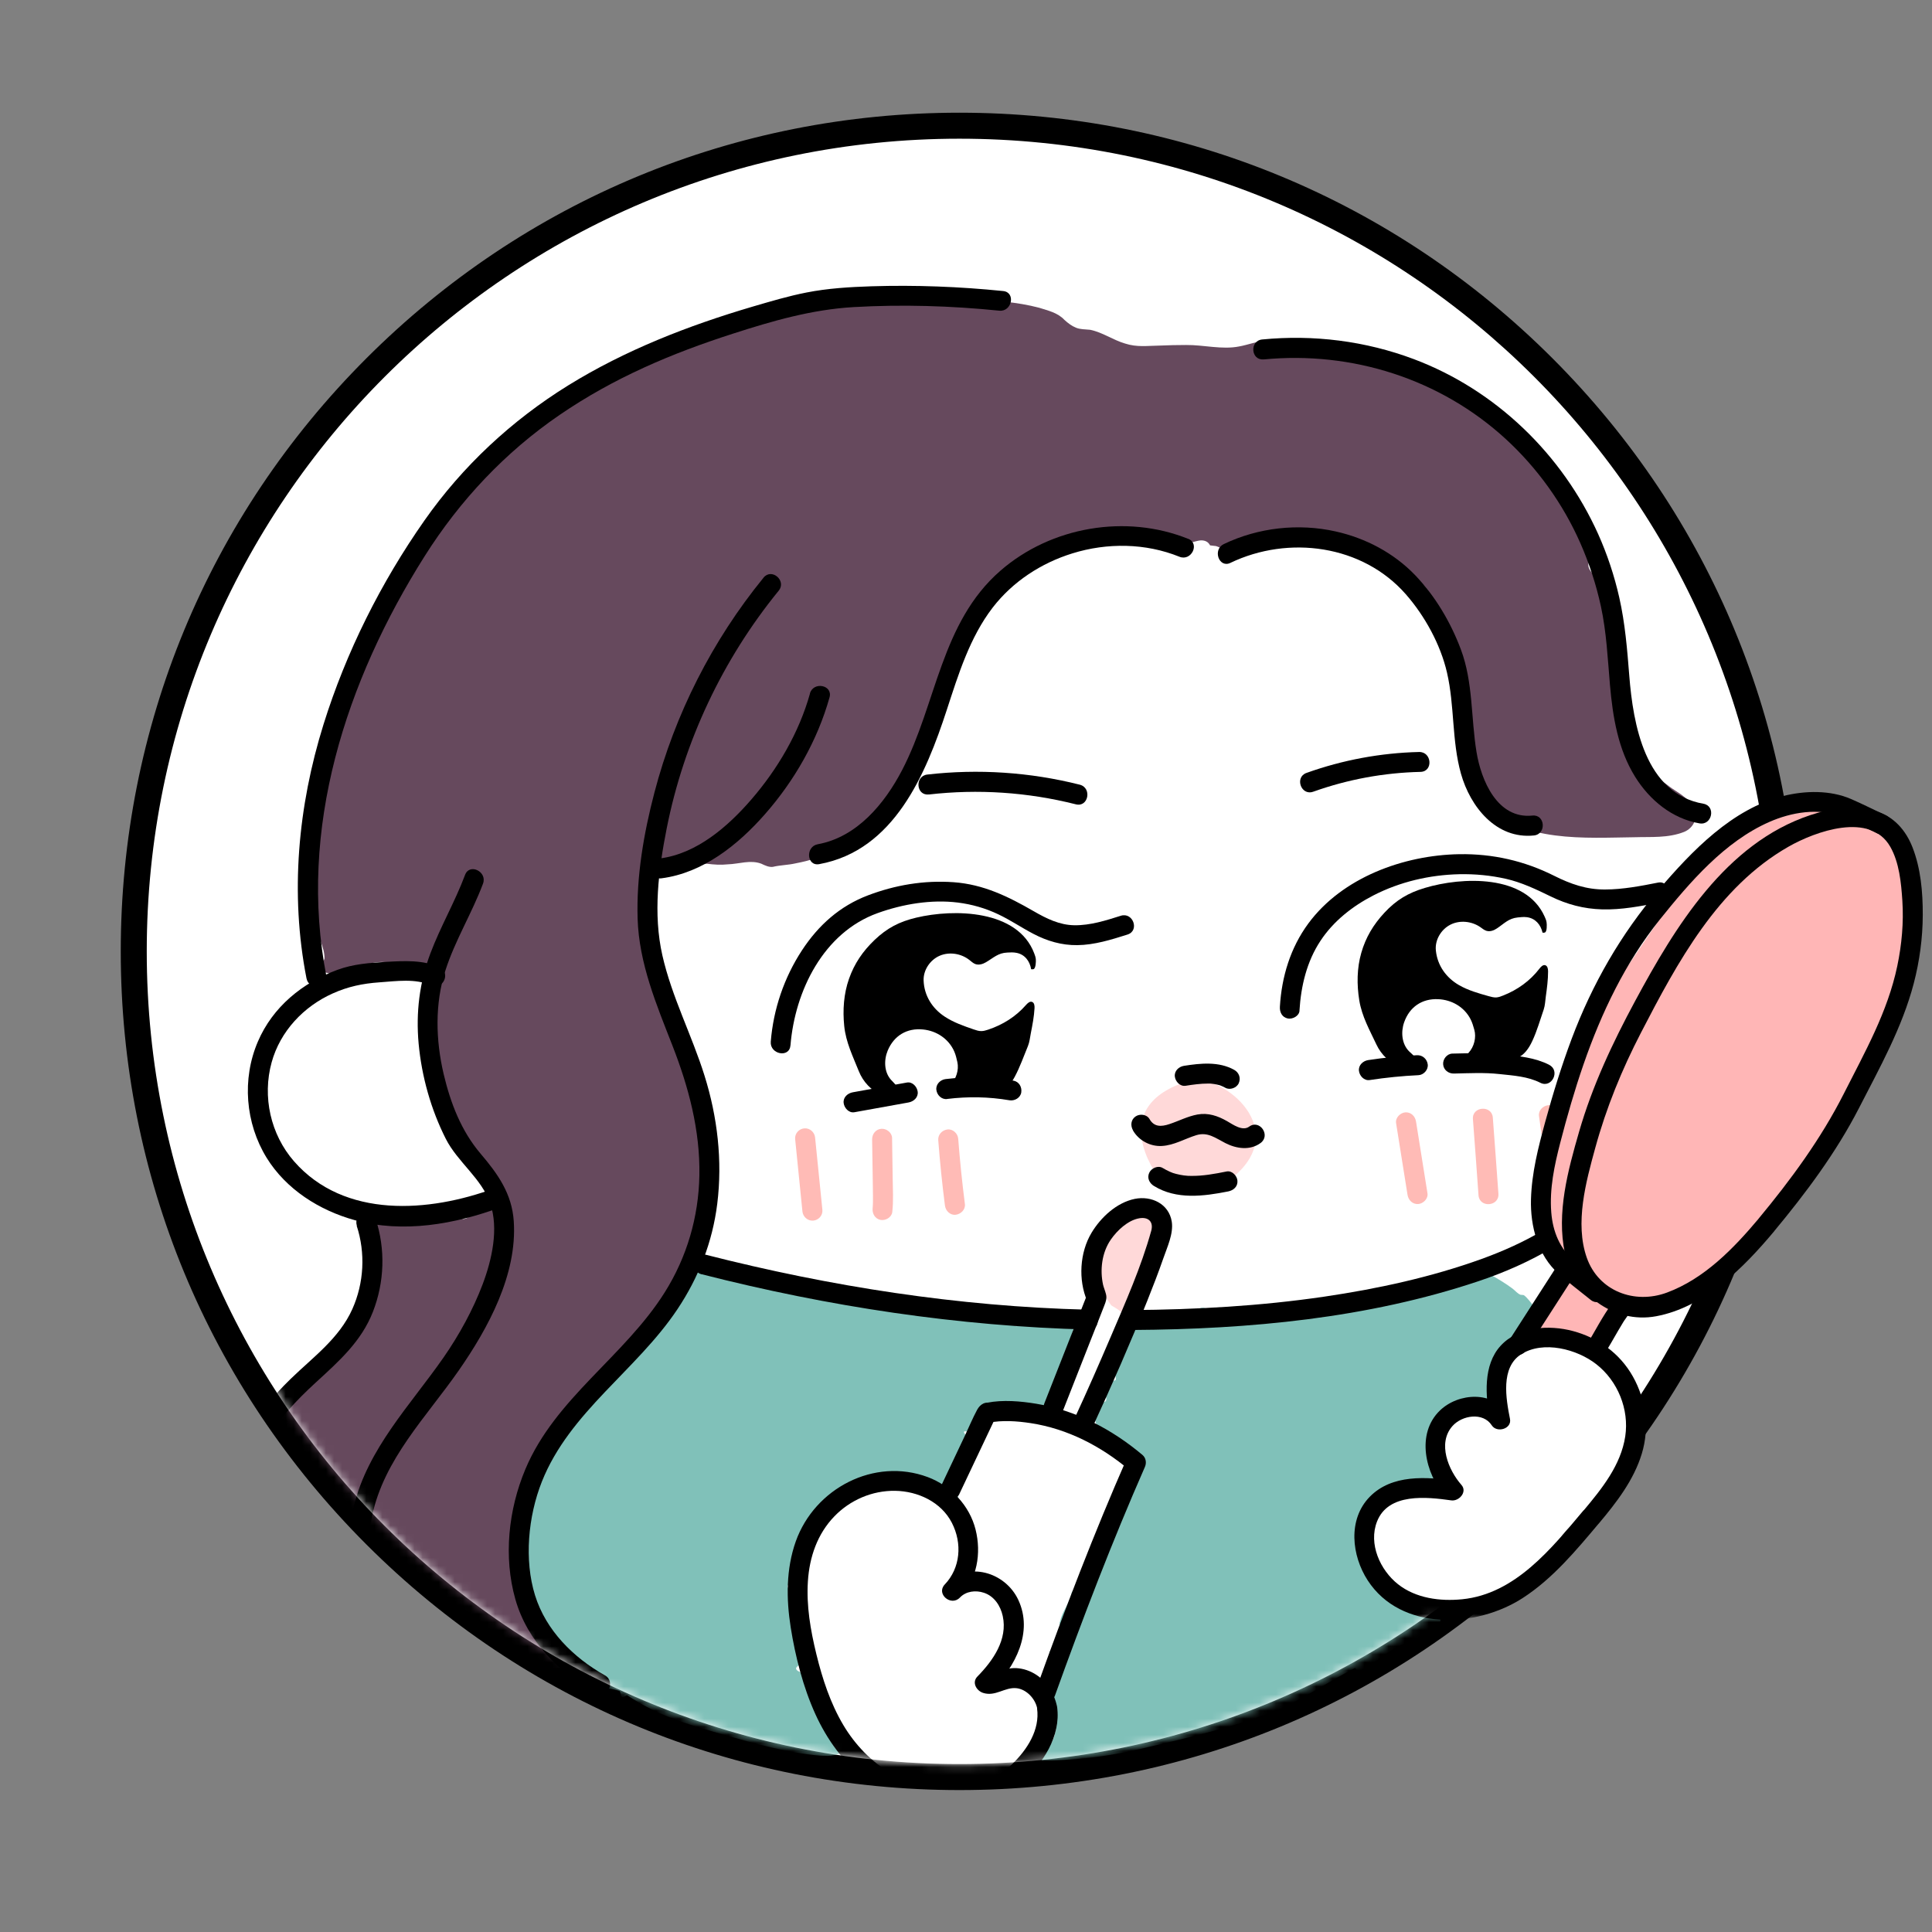 <svg width="240" height="240" viewBox="0 0 240 240" fill="none" xmlns="http://www.w3.org/2000/svg">
<rect x="0" y="0" width="240" height="240" fill="#808080" stroke="none"/>
<g clip-path="url(#clip0_192_419)">
<path d="M119.185 220.754C62.626 220.754 16.615 174.743 16.615 118.185C16.615 61.626 62.626 15.615 119.185 15.615C175.743 15.615 221.754 61.626 221.754 118.185C221.754 174.743 175.743 220.754 119.185 220.754Z" fill="white"/>
<path d="M119.185 17.23C174.944 17.23 220.139 62.426 220.139 118.185C220.139 173.944 174.944 219.139 119.185 219.139C63.426 219.139 18.23 173.944 18.23 118.185C18.23 62.426 63.426 17.23 119.185 17.23ZM119.185 14C91.354 14 65.194 24.838 45.512 44.512C25.83 64.194 15 90.362 15 118.185C15 146.008 25.838 172.175 45.512 191.857C65.186 211.531 91.354 222.369 119.185 222.369C147.016 222.369 173.175 211.531 192.857 191.857C212.531 172.183 223.369 146.016 223.369 118.185C223.369 90.354 212.531 64.194 192.857 44.512C173.183 24.838 147.016 14 119.185 14Z" fill="black"/>
<mask id="mask0_192_419" style="mask-type:luminance" maskUnits="userSpaceOnUse" x="18" y="15" width="237" height="205">
<path d="M254.641 110.278C254.746 111.126 254.802 111.99 254.819 112.862C254.859 116.521 254.003 120.131 253.098 123.677C252.032 127.884 250.894 132.068 249.69 136.235C248.939 138.836 248.148 141.453 246.872 143.843C244.974 147.397 242.058 150.337 240.192 153.914C238.238 157.662 237.043 161.401 234.515 164.817C231.987 168.234 229.459 172.038 227.367 175.93C223.353 183.401 223.167 191.582 220.357 199.562C219.404 202.267 203.671 197.389 201.959 199.691C197.889 201.678 192.857 201.032 188.423 201.04C185.516 201.04 181.55 200.967 178.643 200.919C176.712 200.886 177.455 200.612 175.84 201.759C171.915 204.529 166.665 207.517 162.248 209.52C155.431 212.613 146.741 216.134 136.961 217.524C134.061 218.275 131.404 218.493 128.594 218.719C125.177 218.937 125.799 219.147 119.185 219.147C63.426 219.147 18.23 173.952 18.23 118.193C18.23 83.787 36.281 51.127 65.364 32.761C75.556 26.324 86.903 21.745 98.711 19.314C104.914 18.038 111.238 17.343 117.569 17.247C120.856 17.198 123.958 16.964 127.148 17.562C131.315 18.345 135.127 19.072 139.408 18.515C143.737 17.949 147.896 16.447 152.233 15.906C161.327 14.759 170.631 17.99 177.98 23.465C185.33 28.941 190.894 36.517 195.28 44.569C198.688 50.82 198.599 54.293 204.56 57.943C211.005 61.893 216.933 65.188 222.182 70.825C224.847 73.684 226.794 78.724 229.855 80.985C232.568 82.988 236.09 83.044 238.69 84.991C241.565 87.147 244.15 90.394 246.411 93.164C250.457 98.115 253.849 103.89 254.641 110.286V110.278Z" fill="white"/>
</mask>
<g mask="url(#mask0_192_419)">
<path d="M190.49 196.073C189.86 196.557 189.134 196.905 188.463 197.333C187.639 197.866 186.888 198.536 185.96 198.859C184.562 199.352 183.028 198.972 181.542 199.029C178.101 199.166 174.887 201.193 171.406 201.121C169.686 201.08 167.974 200.935 166.221 200.983C162.425 201.072 158.629 201.169 154.833 201.266C152.128 201.331 149.414 201.403 146.709 201.476C146.063 201.492 144.253 201.201 143.68 201.557L129.926 210.085C129.926 210.085 134.053 219.575 119.265 223.734C112.045 222.369 106.383 222.935 99.987 204.916C83.6 183.546 61.447 158.994 61.447 158.994L45.464 151.855C44.599 149.335 31.54 150.797 31.912 134.806C33.365 129.443 33.083 125.453 42.354 121.108C51.626 116.763 129.433 52.96 129.433 52.96L180.872 60.73L202.839 101.717C202.839 101.717 201.103 116.19 201.111 119.752C201.119 123.313 206.377 138.739 201.603 144.691C198.963 148.027 195.393 150.676 191.936 153.107C189.271 154.98 184.821 156.547 185.855 160.569C186.234 162.063 187.171 163.339 188.084 164.575C192.388 163.832 197.008 165.173 200.247 168.096C202.67 170.285 202.831 172.547 202.968 175.607C202.993 176.116 203.017 176.625 203.025 177.134C203.057 179.444 202.88 180.97 201.733 182.965C200.206 185.622 198.268 187.69 195.667 189.24C193.067 190.791 192.8 194.288 190.482 196.081L190.49 196.073Z" fill="white"/>
<path d="M173.426 139.514C173.902 142.486 174.379 145.459 174.847 148.423C174.952 149.085 175.469 149.618 176.18 149.569C176.801 149.521 177.431 148.907 177.326 148.237C176.85 145.265 176.373 142.293 175.905 139.329C175.8 138.666 175.283 138.133 174.572 138.182C173.951 138.23 173.321 138.844 173.426 139.514Z" fill="#FFBBB6"/>
<path d="M182.972 139.022C183.206 142.171 183.448 145.329 183.666 148.479C183.779 150.07 186.251 149.892 186.138 148.293C185.919 145.143 185.677 141.986 185.443 138.836C185.33 137.245 182.85 137.422 182.972 139.022Z" fill="#FFBBB6"/>
<path d="M191.177 138.626C191.541 141.324 191.977 144.005 192.478 146.678C192.599 147.316 193.091 147.906 193.81 147.825C194.416 147.752 195.086 147.179 194.957 146.492C194.456 143.819 194.02 141.138 193.657 138.44C193.568 137.794 193.019 137.213 192.324 137.293C191.686 137.366 191.088 137.931 191.177 138.626Z" fill="#FFBBB6"/>
<path d="M98.776 141.501C99.075 144.498 99.382 147.486 99.68 150.482C99.745 151.152 100.327 151.677 101.013 151.629C101.7 151.58 102.224 150.967 102.16 150.296C101.861 147.3 101.554 144.312 101.255 141.315C101.191 140.645 100.609 140.12 99.923 140.169C99.236 140.217 98.711 140.831 98.776 141.501Z" fill="#FFBBB6"/>
<path d="M108.338 141.558L108.411 146.258C108.419 147.009 108.435 147.769 108.443 148.52C108.451 149.069 108.443 149.691 108.403 150.078C108.33 150.741 108.685 151.403 109.38 151.54C109.994 151.661 110.761 151.233 110.842 150.563C111.003 149.133 110.906 147.68 110.89 146.25C110.866 144.627 110.842 143.004 110.817 141.372C110.809 140.702 110.131 140.177 109.485 140.225C108.782 140.274 108.33 140.879 108.338 141.558Z" fill="#FFBBB6"/>
<path d="M116.552 141.638C116.762 144.352 117.037 147.058 117.384 149.755C117.465 150.401 118.022 150.983 118.716 150.902C119.354 150.829 119.952 150.264 119.863 149.569C119.516 146.872 119.241 144.166 119.031 141.453C118.983 140.807 118.369 140.225 117.699 140.306C117.028 140.387 116.503 140.944 116.552 141.638Z" fill="#FFBBB6"/>
<path d="M129.991 174.517C130.476 173.597 130.629 172.644 131.194 171.796C131.534 171.02 131.784 170.253 132.317 169.607L132.689 169.098C132.471 167.507 133.181 165.65 133.69 164.107C131.841 164.075 129.821 163.953 127.98 163.816C127.665 163.857 127.382 163.517 127.059 163.679C126.631 163.784 126.672 165.149 126.05 164.64C125.775 164.365 125.509 163.994 125.186 163.743C125.04 163.606 124.887 163.566 124.733 163.622C124.386 163.727 124.007 164.172 123.813 163.501C123.748 163.332 123.692 163.13 123.619 163.089C123.546 163.065 123.465 163.065 123.393 163.057C122.795 163.057 122.1 163.695 121.495 163.291C120.97 162.839 120.396 162.484 119.702 162.589C119.468 162.597 119.33 162.782 119.185 162.984C118.547 163.808 118.878 162.451 118.329 162.371C118.07 162.257 117.772 162.298 117.505 162.371C117.465 162.403 117.408 162.492 117.36 162.564C117.15 162.928 117.061 162.484 116.924 162.322C116.415 162.047 115.817 162.387 115.292 162.217C115.018 161.991 114.824 161.636 114.581 162.257C114.468 162.451 114.226 163.461 114.032 162.774L113.887 162.201C113.838 162.031 113.774 161.951 113.685 161.999C113.596 162.047 113.491 162.249 113.402 162.306C112.845 162.443 112.393 161.781 111.827 161.894C111.658 161.951 111.48 162.064 111.335 162.023C111.262 162.007 111.206 161.87 111.141 161.789C110.947 161.611 110.729 161.442 110.527 161.28C109.938 160.836 109.154 161.716 108.573 161.587C107.967 161.539 107.612 160.246 106.917 160.408C106.586 160.473 106.174 160.909 105.835 160.973C105.382 161.086 105.253 160.489 105.051 160.206C104.809 159.867 104.454 160.012 104.09 160.198C103.355 160.626 102.879 159.883 102.33 159.512C101.764 159.197 101.126 159.148 100.512 159.019C99.729 158.914 98.808 158.13 98.122 158.89C97.395 159.576 97.5 158.106 96.838 158.171C95.925 157.985 94.835 158.583 93.93 158.155C93.801 158.017 93.696 157.751 93.575 157.557C93.211 157.161 92.735 156.959 92.186 157.218C92 157.339 91.774 157.622 91.572 157.815C90.942 158.429 90.99 157.517 90.877 157.081C90.837 156.806 90.579 156.685 90.344 156.709C90.021 156.766 89.666 156.911 89.335 156.919C88.6 157 88.091 156.725 87.3 156.701C86.742 156.628 85.975 156.701 85.434 157.081C84.772 157.533 84.562 157.953 84.214 158.187C83.98 158.389 83.778 158.542 83.649 158.793C83.609 158.873 83.56 158.906 83.649 159.035C83.786 159.237 84.118 159.568 83.617 159.487C82.333 159.164 83.326 161.038 82.704 161.506C82.446 161.829 81.695 161.563 81.63 161.846C81.59 161.91 81.614 162.023 81.767 162.241L82.252 162.904C82.365 163.089 82.333 163.162 82.252 163.194C81.905 163.332 81.258 163.025 80.919 163.057C80.394 163.017 80.742 163.59 80.806 163.865C80.838 164.406 79.845 164.083 79.619 164.495C79.029 165.028 78.553 165.682 78.173 166.376C78.004 166.635 78.189 167.16 77.996 167.41C77.971 167.58 77.39 167.362 77.35 167.531C77.148 167.959 77.689 168.912 76.921 168.961C76.162 168.993 75.904 169.736 75.476 170.237C75.306 170.503 75.153 170.77 75.04 171.077C74.951 171.4 74.692 171.602 74.87 172.111C74.967 172.506 75.209 172.991 74.733 173.169C74.385 173.306 73.683 173.193 73.368 173.346C72.996 173.467 73.013 173.863 72.794 174.097C72.593 174.34 72.399 174.59 72.181 174.808C71.72 175.341 70.897 175.979 70.937 176.746C70.969 176.964 71.042 177.215 71.05 177.417C71.001 178.192 69.798 178.039 69.491 178.58C69.459 178.757 69.75 179.185 69.516 179.202C69.386 179.202 69.079 179.064 68.999 179.113C68.918 179.153 68.982 179.307 69.063 179.468C69.451 180.122 68.756 179.961 68.579 180.316C68.377 180.663 68.797 181.705 68.062 181.455C67.811 181.382 67.464 181.261 67.407 181.326C67.02 181.746 67.27 182.456 67.125 182.933C66.883 183.805 65.631 184.055 65.469 184.976C65.534 185.275 66.059 185.558 66.156 185.792C66.204 185.897 66.148 185.962 66.026 186.01C65.8 186.058 65.485 186.091 65.219 186.131C64.436 186.333 65.501 187.108 65.138 187.512C65.009 187.641 64.694 187.714 64.54 187.843C64.387 187.973 64.395 188.15 64.605 188.376C65.534 189.24 65.13 189.329 64.201 189.854C63.612 190.234 63.587 191.033 64.112 191.461C64.573 191.857 64.064 192.18 63.91 192.576C63.773 192.996 64.112 192.956 64.565 193.077C64.872 193.141 64.904 193.222 64.75 193.319C64.621 193.416 64.363 193.521 64.355 193.61C64.153 194.458 65.146 195.411 64.29 195.984C64.169 196.105 64.217 196.178 64.314 196.243C64.516 196.372 65.001 196.412 65.122 196.558C65.413 196.889 63.725 197.454 65.146 197.608C66.228 197.713 65.413 198.068 65.073 198.448C64.944 198.585 65.025 198.649 65.009 198.746C65.033 199.11 65.154 199.433 65.34 199.732C65.566 200.006 65.647 200.41 66.002 200.555C66.196 200.62 66.511 200.62 66.463 200.887C66.414 201.105 66.261 201.387 66.39 201.508C66.471 201.662 66.665 201.743 66.802 201.864C66.931 201.985 66.988 202.146 67.085 202.292C67.65 203.552 68.474 204.658 69.435 205.652C69.685 205.894 69.919 206.144 70.153 206.395C70.396 206.637 70.46 207.081 70.848 207.17C71.203 207.307 72.011 206.871 72.173 207.186C72.205 207.404 71.866 208.131 72.132 208.075C72.342 208.115 72.722 207.881 72.956 207.824C73.642 207.978 73.594 209.342 74.272 209.633C75.242 209.73 76.106 209.746 76.97 210.069C77.115 210.174 77.091 210.82 77.293 210.788C77.454 210.82 77.665 210.707 77.874 210.578C78.965 211.281 80.063 211.919 81.153 212.444C83.544 213.599 86.088 214.39 88.64 215.125C89.02 215.238 89.399 215.343 89.779 215.456C93.736 216.587 97.726 217.726 101.821 218.089C103.04 218.194 104.502 218.121 105.172 217.096C103.743 215.077 102.023 213.05 100.521 210.934C100.731 210.554 100.835 210.086 100.714 209.698L100.666 209.528L100.65 209.48L100.617 209.383C100.488 209.076 100.44 208.753 100.391 208.43C100.359 207.832 98.921 207.784 98.889 207.259C98.881 207.025 99.737 206.516 99.656 206.233C99.761 205.676 99.535 205.215 99.43 204.715C99.414 204.586 99.188 204.513 99.188 204.384C99.091 204.02 99.123 203.624 98.994 203.269C98.954 203.027 98.493 202.849 98.364 202.607C98.146 202.34 98.8 202.017 98.768 201.791C98.841 201.282 98.55 200.814 98.615 200.313C98.647 200.184 98.655 200.063 98.566 199.95C98.55 199.893 98.203 199.845 98.073 199.788C97.977 199.732 98.025 199.667 98.001 199.602C97.977 199.118 98.162 198.536 98.445 198.116C98.542 197.995 98.615 197.882 98.582 197.761C98.606 197.64 98.162 197.486 97.985 197.341C97.71 197.091 97.799 196.889 98.138 196.792C98.719 196.622 99.325 196.574 98.364 196.259C98.065 196.154 97.847 196.049 98.203 195.855C98.518 195.71 99.01 195.653 99.01 195.265C99.131 194.821 99.608 193.715 99.786 193.287C99.939 192.899 100.278 192.447 100.375 192.035C100.399 191.793 100.529 191.607 100.197 191.147C100.052 190.92 99.616 190.242 100.084 190.331C100.327 190.395 100.86 190.622 101.005 190.613C101.32 190.387 101.651 190.097 101.918 189.822C102.233 189.515 102.491 189.152 102.782 188.812C103.04 188.433 103.46 188.247 103.581 187.601C103.662 187.302 103.775 187.028 104.018 186.939C104.171 186.939 104.486 187.197 104.656 187.238C104.849 187.31 104.858 187.092 104.987 187.052C106.012 186.398 107.159 185.97 108.177 185.34C108.282 185.291 108.411 185.291 108.516 185.235C108.645 185.251 108.621 184.815 108.75 184.831C109.461 184.677 110.22 185.186 110.874 184.782C111.472 184.475 112.15 183.983 112.837 184.169C113.281 184.249 113.677 184.54 114.04 184.758C114.581 185.065 115.219 185.073 115.769 185.388C116.334 185.687 118.361 186.696 118.975 187.02C119.048 185.372 118.975 183.135 119.395 181.568C119.476 181.108 119.484 180.639 119.661 180.219C119.726 179.759 120.388 179.533 120.518 179.153C120.647 178.87 120.388 178.693 120.178 178.475L119.855 178.127C119.702 177.926 119.678 177.772 119.976 177.812C120.259 177.845 120.679 177.982 120.8 177.934C121.349 177.594 121.357 176.843 121.842 176.448C121.995 176.302 122.391 176.504 122.391 176.181C122.391 176.02 122.294 175.696 122.367 175.6C122.625 175.373 122.989 175.398 123.312 175.43C123.748 175.478 124.047 175.268 124.402 175.131C124.725 175.034 125.202 174.816 125.525 174.792C126.034 174.792 126.421 175.373 126.906 175.446C126.979 175.446 127.059 175.39 127.148 175.349C127.487 175.172 127.762 175.365 128.134 175.406C128.44 175.478 128.877 175.43 129.183 175.301C129.765 174.994 129.87 174.711 130.015 174.525L129.991 174.517Z" fill="#80C1B9"/>
<path d="M178.901 200.919C176.688 200.136 174.863 198.536 173.143 196.929C172.182 196.033 171.213 195.104 170.583 193.949C169.751 192.423 169.597 190.549 170.155 188.901C170.712 187.254 171.98 185.865 173.563 185.154C175.477 184.298 177.682 184.435 179.774 184.597C180.072 183.975 179.58 183.288 179.232 182.691C177.859 180.373 178.691 177.021 180.985 175.616C182.067 174.945 183.368 174.703 184.644 174.695C184.975 174.695 185.322 174.703 185.613 174.542C186.38 174.114 186.146 172.983 186.025 172.111C185.807 170.536 186.388 168.864 187.543 167.766C188.165 167.168 188.932 166.748 189.619 166.223C190.305 165.698 190.935 165.028 191.129 164.188C191.298 163.445 191 162.936 190.588 162.363C190.329 161.999 189.667 161.119 189.287 160.885C189.174 160.852 189.021 160.86 188.9 160.844C188.528 160.723 188.205 160.303 187.898 160.077C187.01 159.415 186.041 158.833 185.064 158.292C182.633 157.186 179.733 157.937 177.383 158.534C175.42 159.035 173.595 159.754 171.713 160.214C171.18 160.481 171.883 161.805 170.978 161.595C170.413 161.474 169.614 160.771 169.113 161.345C168.967 161.498 168.822 161.668 168.644 161.7C168.491 161.862 168.136 161.208 167.95 161.151C167.376 161.208 166.989 161.797 166.472 161.967C166.084 162.128 165.688 161.967 165.325 161.797C164.743 161.628 164.186 161.595 163.645 161.838C163.411 161.829 163.193 162.984 162.862 162.5C162.749 162.33 162.636 162.056 162.531 161.975C162.143 161.789 161.779 161.894 161.4 162.039C161.303 162.039 161.23 162.354 161.141 162.435C161.053 162.492 160.948 162.387 160.843 162.274C160.633 161.999 160.455 162.12 160.261 162.112C159.882 162.161 159.51 162.33 159.13 162.371C158.912 162.427 158.727 162.322 158.541 162.201C158.339 162.12 158.153 162.064 158.008 162.976C157.935 163.396 157.838 163.429 157.741 163.364C157.434 163.154 157.257 161.918 156.853 162.807C156.586 163.065 156.037 162.823 155.706 162.807C155.189 162.621 154.987 162.807 154.559 163.009C154.373 163.114 154.163 162.75 153.97 162.734C153.598 162.572 153.219 162.338 152.799 162.459C152.411 162.548 152.039 162.944 151.66 163.13C150.852 163.622 150.036 162.33 149.285 162.459C148.89 162.459 148.526 163.081 148.155 163.307C147.67 163.647 147.299 163.089 146.935 162.847C146.515 162.581 146.144 162.928 145.772 163.243C145.045 163.849 144.157 163.089 143.406 163.089C142.647 163.049 141.912 163.291 141.161 163.316L139.998 163.348L139.44 164.745C139.247 165.278 138.875 165.779 139.02 166.376C139.085 166.53 139.222 166.708 139.295 166.869C139.465 167.192 139.206 167.362 138.843 167.499C138.471 167.612 138.293 167.83 138.237 168.186C138.019 168.969 138.116 170.027 138.463 170.754C138.592 170.94 138.649 171.174 138.6 171.392C138.568 171.537 138.156 171.521 137.906 171.529C137.559 171.626 137.26 171.852 137.163 172.482C137.122 172.797 137.405 173.379 137.429 173.726C137.486 174.332 136.807 174.146 136.347 174.291C135.822 174.453 135.798 174.929 135.79 175.357C136.024 176.448 136.323 177.74 137.05 178.644C137.874 179.702 139.004 179.985 139.731 180.89C139.876 181.083 139.965 181.277 140.086 181.382C140.143 181.431 140.167 181.511 140.385 181.366C140.571 181.245 140.757 181.172 140.7 181.318C140.636 181.471 140.329 181.73 140.329 181.754C140.329 181.77 140.313 181.786 140.296 181.786C140.393 181.746 140.49 181.721 140.595 181.778C140.749 181.851 140.975 181.891 141.015 182.036C141.08 182.182 140.991 182.368 140.789 182.537C140.361 182.852 139.416 182.812 140.208 183.498C141.249 184.346 140.91 184.395 139.691 184.484C138.31 184.605 140.103 185.477 139.142 185.857L138.673 186.05C138.172 186.438 137.914 187.06 137.623 187.601C137.437 188.069 137.171 188.498 137.139 189.006C137.163 189.289 137.252 189.604 137.147 189.83C137.147 189.967 136.88 189.975 136.67 190.016C136.46 190.048 136.492 190.202 136.484 190.331C136.533 190.896 136.969 191.591 136.145 191.809C135.83 191.906 135.693 192.075 135.564 192.342C135.039 193.198 134.635 194.288 134.481 195.257C134.465 195.532 134.708 195.904 134.837 196.227C135.281 197.381 133.246 197.042 133.1 197.955C132.858 199.191 131.937 200.168 131.695 201.412C131.38 201.823 132.236 202.688 131.921 203.1C131.744 203.56 131.073 203.826 130.815 204.254C130.71 204.384 130.686 204.481 130.799 204.642C130.904 204.82 131.057 205.014 130.904 205.086C130.815 205.151 130.274 205.038 130.354 205.264C130.411 205.417 130.71 205.668 130.718 205.805C130.734 206.08 130.379 206.193 130.266 206.403C130.193 206.564 130.217 206.774 130.29 206.936C130.29 206.976 130.322 206.968 130.346 206.976L130.379 206.984C130.492 206.742 131.065 206.419 131.372 206.492V206.516L130.144 208.89C130.144 208.89 130.678 208.866 131.041 208.85C130.791 209.585 130.597 210.239 130.524 210.699C130.177 212.977 131.752 213.227 131.081 215.214C130.831 216.595 129.902 217.524 129.07 218.655C133.141 218.784 137.688 218.186 141.653 217.257C147.008 216.014 152.379 214.762 157.539 212.888C161.053 211.612 164.679 209.06 168.321 207.202C168.378 207.178 168.628 207.622 168.693 207.647C169.04 207.784 169.04 207.469 169.307 207.372C169.638 207.251 170.252 206.702 170.615 206.5C171.859 205.805 172.917 204.796 174.249 204.263C175.227 203.875 176.301 203.762 177.254 203.326C178.207 202.89 179.071 201.945 178.909 200.911L178.901 200.919Z" fill="#80C1B9"/>
<path d="M210.318 100.239C209.616 98.987 208.259 98.374 207.386 97.711C206.732 97.203 206.11 96.734 205.4 96.451C205.06 96.298 204.463 96.468 203.986 96.435C202.718 96.136 202.646 94.586 202.411 93.528C202.226 92.785 202.274 91.977 202.016 91.266C201.725 90.16 200.772 89.078 201.143 87.85C201.224 87.632 201.345 87.406 201.41 87.196C201.491 85.363 200.586 83.634 200.166 81.769C199.665 80.153 199.819 78.473 199.641 76.818C199.375 75.17 199.165 73.466 198.406 71.964C197.913 71.221 196.968 70.639 197.428 69.638C197.808 68.79 197.396 67.926 197.178 67.086C197.041 66.69 196.887 66.302 196.718 65.915C196.54 65.535 196.451 65.123 196.007 64.841C195.619 64.542 195.668 64.081 195.66 63.637C195.66 62.014 194.069 60.6 193.18 59.316C192.833 58.856 192.453 58.436 192.138 57.952C191.735 57.192 191.411 56.078 190.37 56.07C188.787 56.223 188.932 55.367 188.657 54.148C188.561 53.841 188.415 53.582 188.149 53.437C186.243 52.702 185.136 50.739 183.448 49.609C182.754 49.092 181.849 48.898 181.138 48.397C180.08 47.404 178.893 46.467 177.577 45.837C176.083 45.062 174.063 45.029 172.456 44.722C170.728 44.416 169.21 43.584 167.562 42.954C166.456 42.606 165.293 42.445 164.13 42.639C162.999 42.881 161.852 43.188 160.697 43.083C159.575 43.051 158.436 42.308 157.297 42.364C156.158 42.364 155.044 42.841 153.937 43.035C151.805 43.462 149.528 42.833 147.347 42.857C146.249 42.857 145.15 42.881 144.068 42.929C142.461 42.954 141.249 43.156 139.747 42.671C138.261 42.235 136.969 41.282 135.418 40.967C134.812 40.902 134.183 40.927 133.666 40.709C133.141 40.498 132.68 40.151 132.228 39.739C131.372 38.827 130.209 38.593 129.111 38.237C126.3 37.486 123.401 37.349 120.542 37.09C119.403 37.002 118.296 36.218 117.133 36.202C116.31 36.097 115.365 36.105 114.541 36.17C113.685 36.299 112.869 36.412 112.086 36.929C111.286 37.349 110.487 37.793 109.622 37.446C109.34 37.308 109.049 37.09 108.766 36.913C108.193 36.509 107.636 36.598 107.078 36.598C104.284 37.042 101.465 37.413 98.671 37.825C95.311 38.391 92.064 39.667 88.793 40.345C88.252 40.458 87.736 40.628 87.227 40.805C86.686 40.91 86.403 41.678 85.846 41.791C85.571 41.871 85.24 41.775 84.917 41.702C84.578 41.605 84.295 41.661 84.02 41.742C82.349 42.211 80.919 43.285 79.514 44.27C78.585 44.957 77.559 45.409 76.477 45.78C75.629 45.974 74.692 45.99 74.022 46.612C73.562 46.984 73.602 48.139 73.214 48.551C72.52 49.189 71.526 49.051 70.606 49.164C69.984 49.245 69.394 49.399 69.007 49.835C68.611 50.263 68.401 50.933 67.973 51.305C67.545 51.668 67.036 51.935 66.487 52.145C66.026 52.363 65.299 52.548 64.928 52.92C62.19 54.955 59.549 57.273 57.595 60.092C56.957 61.053 56.642 62.272 55.39 62.725C54.178 63.928 54.178 65.971 52.846 67.118C49.906 69.775 48.145 73.531 46.538 77.1C46.013 78.134 45.941 79.346 45.779 80.476C45.601 82.261 44.091 83.473 43.049 84.829C41.733 87.349 41.232 90.216 40.303 92.898C39.77 95.111 39.197 97.348 39.172 99.641C39.197 100.223 39.383 100.813 39.471 101.394C39.73 103.122 39.197 104.762 38.866 106.458C38.736 107.023 38.712 107.589 38.68 108.162C38.543 109.05 39.633 109.874 38.825 110.714C38.397 111.328 39.011 111.869 39.253 112.394C39.536 113.226 39.278 114.09 39.326 114.93C39.415 116.343 40.327 117.619 40.311 119.049C40.279 119.34 39.907 119.679 39.73 119.986L39.415 120.559L42.371 121.278C42.548 121.318 42.686 121.286 42.799 121.213C43.671 120.818 44.454 120.301 45.359 119.929C48.081 118.669 50.924 120.608 53.799 120.551C53.443 121.641 53.783 122.95 53.556 124.04C53.419 124.735 53.007 125.405 52.749 126.124C52.297 127.222 53.064 128.401 53.452 129.419C53.758 130.509 53.452 131.632 53.33 132.73C53.096 134.257 53.516 135.799 54.259 137.116C54.59 137.786 55.309 138.263 55.737 138.844C56.456 139.87 56.512 141.307 57.425 142.212C57.57 142.325 57.821 142.373 58.079 142.406C58.645 142.43 58.919 142.656 58.952 143.068C58.968 143.448 58.968 143.868 59.234 144.15C60.252 145.701 61.536 147.009 62.594 148.52C62.529 148.689 62.408 148.786 62.182 148.624C62.061 148.528 62.182 148.673 62.101 148.956C62.045 149.658 61.495 150.321 60.672 150.014C60.292 149.917 59.921 149.763 59.557 149.949C58.919 150.207 58.459 151.298 57.716 151.411C57.191 151.58 56.512 150.684 55.899 150.837L55.349 150.894C53.548 150.991 51.691 151.435 49.898 151.572C49.179 151.597 48.452 152.21 47.701 152.017L46.708 151.847L46.151 153.931C45.852 155.037 46.151 155.966 46.361 156.959C46.708 163.461 41.216 167.87 36.782 171.925C35.813 172.7 35.215 173.71 34.908 174.921C34.706 175.503 34.472 176.036 34.02 176.423C33.778 176.601 33.382 176.682 33.075 176.835C31.896 177.53 32.647 179.218 31.807 180.155C31.056 181.422 30.046 182.61 29.433 183.967C28.609 185.622 28.786 187.512 28.762 189.305C28.746 190.775 29.004 192.253 29.093 193.723C29.093 194.022 29.214 194.296 29.158 194.603C28.035 196.921 30.684 198.399 31.128 200.402C31.128 200.717 30.999 201.105 30.967 201.452V201.557L32.057 202.332C32.76 202.825 33.568 202.817 34.359 202.922C36.637 203.196 38.809 205.054 41.353 204.198C41.765 204.157 42.145 204.279 42.508 204.472C43.501 205.24 44.737 205.296 45.941 205.474C47.515 205.651 49.098 205.765 50.681 205.91C51.465 205.999 52.248 206.104 53.032 206.233C53.225 206.257 53.427 206.281 53.597 206.467C53.767 206.637 53.928 206.911 54.106 207.024C54.461 207.291 54.921 206.952 55.333 206.887C58.313 208.22 61.617 207.832 64.799 207.759L66.002 207.687C67.109 207.654 68.845 207.251 69.628 207.17C68.595 204.917 66.858 202.195 65.873 199.796C64.629 196.735 64.597 193.303 64.904 190.056L64.944 189.071L65.073 188.094L65.227 187.116C65.469 186.276 65.857 185.097 66.212 184.306L66.543 183.369C66.866 182.779 66.664 181.964 67.028 181.39C67.214 181.108 67.617 180.93 67.795 180.647C68.191 180.098 68.417 179.468 68.78 178.895C69.103 178.362 69.427 177.845 69.758 177.32C70.42 176.674 71.147 176.076 71.801 175.414C73.376 174.073 73.368 171.392 75.346 170.511C75.863 170.309 76.485 170.196 76.889 169.881C78.771 168.185 80.475 166.247 81.703 164.034C82.801 162.322 84.23 160.771 84.731 158.696C84.957 157.945 85.062 157.153 85.547 156.515C86.912 155.239 87.348 153.228 87.703 151.467L87.865 150.692C87.913 149.634 88.357 148.592 88.18 147.534C88.099 147.268 87.695 146.985 87.703 146.735C87.736 145.709 87.639 144.675 87.703 143.641L87.606 140.564C87.606 140.047 87.63 139.522 87.517 139.03C87.453 138.481 86.928 138.085 86.613 137.673C86.209 136.978 85.975 136.252 86.241 135.46C86.346 135.185 86.476 134.895 86.556 134.628L86.411 134.232C86.411 133.893 86.387 133.562 86.048 133.401C85.652 133.263 85.014 133.231 84.941 132.924C84.626 132.399 84.715 131.68 84.707 131.018C84.691 130.364 84.44 129.815 84.198 129.266C82.68 125.381 81.638 121.351 81.25 117.224C81.048 116.012 81.073 114.841 80.434 113.694C80.136 113.097 79.796 112.483 79.78 111.869C79.651 111.247 80.443 110.932 80.766 110.512C80.887 110.367 80.911 110.213 80.919 110.06L81.056 108.542C83.52 108.687 85.474 107.33 87.816 107.298C88.672 107.403 89.528 107.467 90.401 107.371C91.806 107.33 93.203 106.781 94.568 107.29C95.037 107.516 95.529 107.742 95.998 107.686C96.934 107.459 97.888 107.467 98.832 107.249C102.653 106.531 106.392 104.754 109.057 101.871C109.849 100.958 110.648 100.053 111.31 99.044C111.536 98.624 111.52 98.075 111.868 97.711C113.047 95.991 114.274 94.23 115.139 92.357C116.237 89.893 116.584 87.164 117.432 84.636C118.151 82.148 119.476 79.919 120.857 77.763L121.575 76.729C123.053 74.258 124.798 71.883 126.987 69.985C131.227 66.117 137.429 64.703 142.994 65.955C144.601 66.375 146.031 67.425 147.718 67.441C148.187 67.377 148.736 67.142 149.213 67.126C149.681 67.126 150.085 67.288 150.319 67.748L151.07 67.837C151.563 68.007 152.088 68.37 152.621 68.225C154.018 68.039 155.383 67.716 156.764 67.441C158.137 67.183 159.526 66.892 160.915 67.045C161.376 67.102 161.836 67.215 162.296 67.159C162.757 67.126 163.225 66.787 163.693 66.698C165.075 66.593 166.447 67.102 167.724 67.546C171.099 68.709 174.5 69.953 176.898 72.731C178.11 74.112 178.417 76.05 179.572 77.448C180.137 78.199 180.371 79.112 180.63 80C181.413 82.794 181.825 85.403 181.994 88.415C181.599 90.862 181.768 96.758 184.32 99.86C189.061 104.713 196.92 104.075 203.106 104.003C205.101 103.938 207.201 104.132 209.212 103.34C210.407 102.848 211.021 101.507 210.399 100.263L210.318 100.239Z" fill="#66495D"/>
<path d="M143.898 146.21C143.898 146.21 136.824 137.1 148.357 134.087C152.782 134.023 160.584 140.887 152.484 146.767C148.114 147.324 147.04 147.995 143.898 146.21Z" fill="#FFD9D9"/>
<path d="M138.035 162.144C138.035 162.144 130.96 153.034 142.493 150.022C146.919 149.957 142.719 156.442 141.451 162.298C137.082 162.855 141.177 163.937 138.035 162.152V162.144Z" fill="#FFD9D9"/>
<path d="M189.175 167.079L194.877 158.219C194.877 158.219 185.872 151.75 199.028 124.638C210.932 107.677 215.689 96.112 231.705 101.16C237.382 106.732 246.598 116.473 220.721 151.33C209.866 164.018 201.838 162.661 201.838 162.661C199.521 166.441 198.745 167.741 198.745 167.741C198.745 167.741 194.82 165.027 189.175 167.063V167.079Z" fill="#FFB6B6"/>
<path d="M191.735 152.816C189.312 154.27 186.695 155.433 184.07 156.386C177.763 158.663 171.116 160.101 164.485 161.078C156.562 162.241 148.55 162.685 140.555 162.742C138.956 162.75 139.15 165.229 140.741 165.213C155.181 165.124 169.872 163.767 183.634 159.164C186.808 158.106 190.087 156.684 193.083 154.859C192.437 154.286 192.017 153.599 191.735 152.816Z" fill="black"/>
<path d="M87.17 158.292C102.903 162.306 119.015 164.753 135.257 165.165C136.856 165.205 136.662 162.726 135.071 162.693C119.055 162.298 103.153 159.818 87.647 155.861C86.096 155.465 85.62 157.904 87.162 158.3L87.17 158.292Z" fill="black"/>
<path d="M161.424 125.55C161.61 122.489 162.328 119.444 164.041 116.86C165.656 114.413 168.03 112.555 170.623 111.223C173.918 109.535 177.593 108.679 181.292 108.598C183.238 108.558 185.176 108.743 187.074 109.171C188.972 109.599 190.806 110.464 192.623 111.352C194.666 112.353 196.742 112.903 199.027 112.967C201.426 113.032 203.808 112.572 206.151 112.111C207.701 111.812 207.532 109.333 205.965 109.64C203.8 110.068 201.604 110.488 199.391 110.496C197.073 110.512 195.102 109.818 193.059 108.792C189.352 106.934 185.443 106.046 181.284 106.11C174.378 106.224 166.754 108.994 162.53 114.712C160.301 117.732 159.211 121.334 158.993 125.058C158.952 125.728 159.251 126.366 159.97 126.519C160.56 126.641 161.392 126.212 161.432 125.542L161.424 125.55Z" fill="black"/>
<path d="M98.195 129.871C98.744 123.087 102.298 115.843 109.025 113.428C112.143 112.305 115.688 111.708 118.991 112.119C120.736 112.338 122.424 112.822 124.015 113.581C125.517 114.292 126.898 115.237 128.368 116.004C130.08 116.901 131.889 117.434 133.828 117.409C135.96 117.385 138.043 116.731 140.062 116.093C141.589 115.608 140.749 113.274 139.231 113.759C137.365 114.349 135.451 114.962 133.464 114.938C131.615 114.914 129.991 114.106 128.424 113.202C125.259 111.376 122.181 109.858 118.466 109.592C114.751 109.325 111.173 109.955 107.846 111.215C104.325 112.548 101.668 114.93 99.616 118.064C97.403 121.448 96.071 125.365 95.748 129.395C95.618 130.97 98.058 131.462 98.187 129.879L98.195 129.871Z" fill="black"/>
<path d="M170.147 134.168C172.158 133.861 174.177 133.659 176.212 133.562C176.858 133.53 177.44 132.884 177.359 132.23C177.278 131.575 176.729 131.05 176.026 131.083C173.999 131.18 171.972 131.382 169.961 131.688C169.323 131.785 168.733 132.318 168.814 133.021C168.887 133.651 169.452 134.273 170.147 134.168Z" fill="black"/>
<path d="M192.437 132.27C190.668 131.373 188.698 131.196 186.759 130.986C184.651 130.751 182.535 130.84 180.419 130.881C179.749 130.897 179.224 131.567 179.273 132.213C179.321 132.908 179.927 133.376 180.605 133.36C182.495 133.32 184.393 133.215 186.275 133.425C187.987 133.61 189.788 133.715 191.347 134.507C192.776 135.234 193.867 132.997 192.437 132.278V132.27Z" fill="black"/>
<path d="M106.133 138.166L112.853 136.954C113.491 136.841 114.081 136.34 114 135.622C113.927 135.008 113.354 134.354 112.667 134.475C110.43 134.879 108.185 135.282 105.948 135.686C105.31 135.799 104.72 136.3 104.801 137.019C104.874 137.633 105.447 138.287 106.133 138.166Z" fill="black"/>
<path d="M117.642 136.518C120.283 136.195 122.811 136.243 125.403 136.68C126.041 136.785 126.76 136.381 126.865 135.702C126.97 135.024 126.575 134.354 125.888 134.241C123.11 133.78 120.267 133.707 117.464 134.047C116.818 134.127 116.237 134.685 116.318 135.379C116.39 136.025 116.956 136.607 117.65 136.526L117.642 136.518Z" fill="black"/>
<path d="M140.732 140.411C141.451 141.671 142.881 142.438 144.326 142.357C145.845 142.277 147.185 141.453 148.607 141.017C150.028 140.58 150.989 141.372 152.225 142.002C153.59 142.697 155.278 142.947 156.586 141.994C157.895 141.041 156.473 139.006 155.181 139.951C154.341 140.564 153.162 139.692 152.427 139.272C151.28 138.618 150.085 138.206 148.752 138.448C147.524 138.674 146.434 139.256 145.255 139.644C144.254 139.975 143.365 140.015 142.792 139.006C142.461 138.424 141.58 138.327 141.063 138.691C140.474 139.094 140.409 139.829 140.748 140.419L140.732 140.411Z" fill="black"/>
<path d="M143.349 147.324C146.136 149.053 149.528 148.608 152.572 148.003C153.227 147.873 153.776 147.405 153.719 146.67C153.671 146.064 153.049 145.394 152.387 145.523C150.901 145.822 149.398 146.105 147.872 146.072C147.888 146.072 147.452 146.056 147.63 146.072C147.436 146.056 147.25 146.04 147.064 146.016C146.733 145.967 146.41 145.911 146.087 145.822C145.764 145.733 145.635 145.701 145.32 145.555C145.005 145.41 144.722 145.265 144.44 145.095C143.866 144.74 143.05 145.103 142.776 145.66C142.453 146.315 142.776 146.969 143.341 147.324H143.349Z" fill="black"/>
<path d="M147.283 134.878C148.203 134.733 149.132 134.604 150.069 134.604C150.174 134.604 150.279 134.604 150.384 134.604C150.521 134.604 150.505 134.604 150.319 134.604C150.376 134.604 150.441 134.612 150.497 134.62C150.715 134.644 150.941 134.676 151.159 134.725C151.264 134.749 151.361 134.773 151.458 134.798C151.515 134.814 151.571 134.83 151.628 134.846C151.466 134.79 151.442 134.781 151.571 134.83C151.797 134.919 152.007 135.016 152.217 135.129C152.783 135.444 153.615 135.153 153.881 134.563C154.164 133.917 153.921 133.239 153.316 132.9C151.41 131.842 149.156 132.076 147.089 132.399C146.451 132.496 145.861 133.021 145.942 133.732C146.015 134.353 146.588 134.983 147.275 134.878H147.283Z" fill="black"/>
<path d="M188.423 131.446C186.679 132.084 184.345 131.567 182.527 131.503C182.439 131.503 182.342 131.494 182.269 131.438C182.067 131.276 182.269 130.969 182.439 130.776C183.125 130.033 183.416 128.862 183.141 127.909C183.02 127.472 182.891 127.036 182.689 126.632C181.914 125.098 180.347 124.193 178.651 124.121C176.656 124.032 175.097 125.082 174.427 126.996C173.999 128.215 174.136 129.702 175.049 130.606C175.404 130.953 175.889 131.276 175.913 131.769C175.929 132.173 175.59 132.528 175.202 132.641C174.814 132.754 174.395 132.674 174.015 132.544C172.682 132.092 171.584 131.034 170.986 129.758C170.138 127.949 169.185 126.285 168.854 124.266C168.539 122.312 168.555 120.276 169.105 118.362C169.654 116.448 170.599 114.865 171.98 113.379C173.45 111.804 174.911 110.924 176.995 110.302C181.591 108.921 189.513 108.566 191.88 113.864C191.985 114.098 192.09 114.332 192.122 114.583C192.162 114.833 192.187 115.721 191.92 115.834C191.823 115.875 191.718 115.867 191.621 115.859C191.395 114.857 190.717 114.066 189.667 113.936C189.287 113.888 188.908 113.928 188.536 113.969C187.397 114.09 186.889 114.704 185.96 115.326C185.58 115.584 185.104 115.762 184.66 115.633C184.369 115.544 184.135 115.342 183.892 115.172C182.818 114.429 181.34 114.276 180.177 114.865C179.014 115.455 178.231 116.771 178.368 118.072C178.554 119.929 179.636 121.447 181.243 122.376C182.382 123.03 183.666 123.394 184.934 123.749C185.249 123.838 185.58 123.927 185.903 123.903C186.194 123.878 186.469 123.773 186.743 123.66C188.504 122.966 190.063 121.851 191.226 120.341C191.411 120.099 191.67 119.816 191.961 119.905C192.243 119.994 192.308 120.365 192.308 120.664C192.308 121.714 192.171 122.756 192.025 123.798C191.952 124.323 191.936 124.896 191.767 125.397C191.314 126.697 190.935 128.07 190.345 129.322C189.933 130.21 189.336 131.107 188.415 131.438L188.423 131.446Z" fill="black"/>
<path d="M123.998 135.775C122.221 136.308 119.92 135.654 118.102 135.484C118.014 135.476 117.917 135.468 117.844 135.404C117.65 135.234 117.868 134.935 118.054 134.757C118.781 134.055 119.144 132.908 118.926 131.931C118.829 131.487 118.724 131.042 118.547 130.63C117.86 129.056 116.358 128.054 114.662 127.885C112.675 127.683 111.06 128.636 110.276 130.501C109.784 131.688 109.824 133.183 110.688 134.144C111.019 134.515 111.488 134.862 111.48 135.355C111.48 135.759 111.116 136.098 110.721 136.187C110.325 136.276 109.913 136.171 109.541 136.025C108.233 135.492 107.207 134.378 106.682 133.061C105.939 131.204 105.083 129.484 104.873 127.456C104.671 125.486 104.809 123.451 105.471 121.577C106.133 119.703 107.167 118.177 108.637 116.771C110.196 115.285 111.706 114.494 113.822 113.993C118.498 112.879 126.421 112.992 128.472 118.427C128.561 118.661 128.65 118.904 128.674 119.154C128.699 119.404 128.674 120.293 128.392 120.39C128.295 120.422 128.19 120.414 128.093 120.398C127.923 119.388 127.301 118.556 126.259 118.363C125.888 118.29 125.508 118.306 125.129 118.33C123.982 118.379 123.441 118.968 122.48 119.534C122.084 119.768 121.599 119.913 121.163 119.76C120.881 119.655 120.663 119.437 120.42 119.251C119.395 118.443 117.925 118.209 116.729 118.726C115.534 119.243 114.678 120.519 114.735 121.819C114.807 123.677 115.801 125.268 117.351 126.285C118.45 127.012 119.71 127.448 120.953 127.876C121.268 127.981 121.583 128.095 121.914 128.086C122.205 128.086 122.488 127.99 122.771 127.901C124.563 127.303 126.195 126.285 127.447 124.848C127.649 124.622 127.923 124.355 128.206 124.46C128.489 124.565 128.529 124.937 128.513 125.235C128.456 126.285 128.254 127.319 128.052 128.353C127.947 128.878 127.899 129.443 127.697 129.936C127.172 131.204 126.704 132.553 126.05 133.772C125.581 134.636 124.943 135.492 123.998 135.775Z" fill="black"/>
<path d="M163.136 98.349C167.433 96.815 171.907 95.991 176.462 95.886C178.062 95.846 177.876 93.374 176.277 93.415C171.512 93.528 166.787 94.408 162.297 96.015C160.794 96.548 161.626 98.89 163.128 98.349H163.136Z" fill="black"/>
<path d="M115.373 98.697C121.503 97.994 127.665 98.406 133.649 99.916C135.2 100.312 135.677 97.873 134.134 97.477C127.956 95.918 121.519 95.49 115.195 96.217C113.612 96.395 113.79 98.874 115.381 98.689L115.373 98.697Z" fill="black"/>
<path d="M54.623 120.18C52.587 119.219 50.189 119.364 48 119.485C45.933 119.606 43.873 119.752 41.911 120.478C37.566 122.078 33.883 125.074 32.033 129.395C30.038 134.039 30.474 139.522 33.124 143.827C35.547 147.752 39.682 150.361 44.067 151.572C50.076 153.236 56.505 152.081 62.239 149.957C63.733 149.408 62.909 147.066 61.407 147.623C53.314 150.611 42.791 151.419 36.532 144.271C33.608 140.928 32.566 136.235 33.745 131.963C34.812 128.103 37.719 125.025 41.329 123.41C43.235 122.554 45.052 122.175 47.136 122.029C49.22 121.884 51.635 121.52 53.532 122.409C54.978 123.087 56.068 120.858 54.623 120.18Z" fill="black"/>
<path d="M152.863 69.913C160.075 66.464 169.25 67.675 174.637 73.822C176.995 76.511 178.942 80.056 179.749 83.546C180.71 87.681 180.331 92.001 181.486 96.112C182.641 100.223 185.863 104.269 190.547 103.785C192.13 103.623 191.953 101.144 190.361 101.313C186 101.766 183.989 96.928 183.416 93.407C182.721 89.175 183.004 84.757 181.478 80.686C180.218 77.319 178.295 74.048 175.792 71.447C173.143 68.693 169.654 66.852 165.931 66.02C161.287 64.978 156.312 65.535 152.023 67.587C150.602 68.265 151.417 70.615 152.855 69.921L152.863 69.913Z" fill="black"/>
<path d="M156.982 44.65C167.958 43.592 178.925 47.073 187.066 54.551C190.975 58.145 194.141 62.555 196.29 67.409C197.412 69.953 198.284 72.618 198.874 75.34C199.569 78.554 199.714 81.833 199.997 85.104C200.344 89.053 200.99 93.059 203.114 96.484C204.907 99.375 207.701 101.693 211.118 102.282C212.693 102.557 213.177 100.118 211.602 99.843C204.342 98.584 202.872 89.958 202.395 83.941C202.137 80.67 201.878 77.44 201.152 74.225C200.538 71.512 199.657 68.855 198.519 66.319C194.06 56.433 185.806 48.438 175.622 44.609C169.621 42.356 163.177 41.548 156.796 42.17C155.205 42.324 155.383 44.803 156.982 44.642V44.65Z" fill="black"/>
<path d="M147.605 66.94C139.868 63.823 130.564 65.422 124.273 70.898C116.867 77.343 116.358 87.398 112.069 95.652C109.897 99.827 106.464 103.987 101.586 104.875C100.036 105.158 100.197 107.637 101.772 107.346C111.076 105.642 115.009 96.169 117.618 88.173C119.055 83.78 120.461 79.184 123.32 75.469C125.815 72.239 129.337 69.945 133.221 68.741C137.542 67.401 142.299 67.457 146.515 69.161C147.993 69.759 149.091 67.53 147.605 66.932V66.94Z" fill="black"/>
<path d="M100.617 86.162C99.261 91.008 96.603 95.539 93.325 99.326C90.425 102.678 86.548 106.054 81.985 106.636C80.41 106.837 80.58 109.317 82.171 109.107C87.316 108.445 91.669 104.956 94.996 101.176C98.671 97.008 101.546 91.993 103.048 86.63C103.476 85.088 101.045 84.619 100.609 86.146L100.617 86.162Z" fill="black"/>
<path d="M94.843 71.77C88.479 79.572 83.851 88.698 81.299 98.438C79.974 103.494 79.045 108.865 79.207 114.106C79.377 119.671 81.541 124.783 83.536 129.895C85.531 135.008 86.984 140.395 86.879 146.024C86.783 151.185 85.329 156.16 82.583 160.529C77.576 168.508 68.974 173.669 65.259 182.521C63.159 187.52 62.529 193.392 64.015 198.649C65.501 203.907 69.491 207.792 74.054 210.344C75.451 211.127 76.534 208.89 75.145 208.115C71.228 205.918 67.819 202.542 66.463 198.173C65.106 193.804 65.59 188.384 67.319 184.039C70.759 175.398 79.062 170.245 84.125 162.677C86.783 158.712 88.511 154.286 89.1 149.537C89.763 144.191 89.125 138.747 87.517 133.619C85.943 128.587 83.455 123.846 82.284 118.686C81.113 113.525 81.799 108.065 82.817 102.921C84.957 92.114 89.771 81.914 96.733 73.377C97.742 72.142 95.868 70.518 94.851 71.754L94.843 71.77Z" fill="black"/>
<path d="M57.773 108.679C56.529 112.006 54.728 115.083 53.476 118.403C52.103 122.037 51.651 125.801 52.006 129.669C52.386 133.732 53.533 137.818 55.374 141.461C56.852 144.376 59.824 146.371 60.898 149.497C61.972 152.622 61.116 156.475 59.945 159.568C58.774 162.661 57.054 165.819 55.099 168.63C50.972 174.558 45.691 179.936 43.938 187.157C42.185 194.377 43.736 202.478 49.688 207.033C50.956 208.002 52.58 206.128 51.312 205.151C46.24 201.274 44.972 194.345 46.215 188.36C47.685 181.269 52.983 175.995 56.981 170.253C60.64 164.995 64.266 158.332 63.822 151.71C63.596 148.293 61.851 145.838 59.703 143.318C57.288 140.475 55.972 137.043 55.115 133.433C54.122 129.217 54.001 124.694 55.334 120.543C56.529 116.812 58.629 113.436 60.002 109.769C60.559 108.283 58.33 107.185 57.773 108.679Z" fill="black"/>
<path d="M40.561 121.359C36.959 102.993 42.976 84.563 52.757 69.081C57.134 62.151 62.747 56.175 69.523 51.539C76.299 46.903 83.463 43.891 91.014 41.46C95.941 39.869 100.859 38.447 106.052 38.148C112.077 37.801 118.135 37.987 124.135 38.593C125.71 38.754 126.203 36.315 124.62 36.154C119.185 35.604 113.717 35.394 108.249 35.564C105.544 35.653 102.83 35.814 100.173 36.339C97.911 36.783 95.698 37.446 93.486 38.092C85.514 40.442 77.68 43.487 70.589 47.872C63.587 52.209 57.465 57.895 52.732 64.647C47.321 72.36 43 80.985 40.19 89.982C37.008 100.166 36.014 111.029 38.074 121.536C38.381 123.087 40.852 122.918 40.545 121.351L40.561 121.359Z" fill="black"/>
<path d="M44.309 152.267C45.416 155.643 45.222 159.374 43.768 162.621C42.137 166.255 38.914 168.565 36.128 171.27C33.729 173.588 31.629 176.181 30.216 179.217C28.585 182.739 27.422 186.793 27.09 190.654C26.719 194.95 27.51 199.424 30.248 202.865C31.234 204.109 33.293 202.711 32.292 201.46C29.893 198.447 29.174 194.53 29.562 190.759C29.95 186.987 31.088 182.9 32.857 179.468C34.408 176.455 36.766 174 39.245 171.723C42.08 169.122 44.883 166.651 46.32 162.968C47.758 159.285 47.903 155.198 46.667 151.419C46.175 149.9 43.833 150.732 44.333 152.251L44.309 152.267Z" fill="black"/>
<path d="M196.718 187.617C192.745 192.342 188.238 198.003 181.64 198.666C178.902 198.94 175.889 198.553 173.668 196.8C171.447 195.047 169.969 191.785 171.06 189.006C172.465 185.42 177.238 185.954 180.283 186.382C181.236 186.519 182.318 185.34 181.543 184.459C179.936 182.626 178.53 179.291 180.428 177.15C181.624 175.802 184.232 175.39 185.314 177.061C185.944 178.039 187.818 177.506 187.576 176.27C187.083 173.758 186.38 169.865 188.973 168.226C191.727 166.49 195.911 167.596 198.301 169.47C200.966 171.553 202.396 175.067 201.895 178.426C201.354 182.004 198.988 184.936 196.734 187.625C195.709 188.853 197.582 190.468 198.616 189.249C200.805 186.64 202.953 183.878 203.955 180.567C204.924 177.368 204.48 173.912 202.848 171.004C201.217 168.097 198.511 166.183 195.41 165.351C192.438 164.551 188.61 164.777 186.413 167.176C184.216 169.575 184.515 173.419 185.104 176.456L187.366 175.664C185.492 172.765 181.204 172.991 178.886 175.204C175.865 178.095 177.052 183.062 179.516 185.873L180.776 183.951C177.198 183.45 172.901 183.119 170.147 185.945C167.393 188.772 167.918 193.263 169.897 196.315C174.048 202.704 183.425 202.227 189.159 198.512C192.89 196.097 195.781 192.608 198.608 189.249C199.634 188.029 197.76 186.406 196.726 187.625L196.718 187.617Z" fill="black"/>
<path d="M128.828 212.218C129.2 214.891 127.593 217.354 125.743 219.139C123.894 220.924 121.325 222.022 118.644 222.208C112.797 222.628 107.668 219.18 104.761 214.293C103.154 211.588 102.16 208.551 101.417 205.506C100.674 202.461 100.165 199.481 100.359 196.445C100.553 193.408 101.538 190.549 103.646 188.368C105.617 186.325 108.355 185.154 111.19 185.194C114.024 185.235 116.916 186.583 118.24 189.16C119.565 191.736 119.306 194.789 117.36 196.832C116.253 197.995 118.135 199.602 119.242 198.456C120.001 197.656 121.204 197.519 122.222 197.858C123.506 198.278 124.289 199.481 124.564 200.749C125.202 203.673 123.345 206.298 121.414 208.268C120.695 209.003 121.301 210.029 122.117 210.296C123.659 210.796 124.822 209.553 126.284 209.714C127.528 209.859 128.602 211.022 128.844 212.218C129.159 213.76 131.631 213.599 131.316 212.032C130.944 210.191 129.878 208.567 128.15 207.719C127.367 207.34 126.454 207.138 125.582 207.243C124.629 207.356 123.522 208.155 122.593 207.856L123.296 209.884C126.115 207.008 128.368 202.768 126.502 198.754C124.887 195.274 120.187 193.868 117.36 196.824L119.242 198.448C121.382 196.194 121.931 192.956 121.188 190C120.445 187.044 118.143 184.572 115.252 183.49C108.597 181.011 101.207 184.887 98.857 191.47C97.638 194.902 97.662 198.617 98.227 202.179C98.792 205.74 99.754 209.561 101.296 212.953C104.155 219.236 109.542 224.219 116.682 224.679C120.348 224.914 124.031 223.904 126.833 221.481C129.507 219.171 131.825 215.723 131.316 212.032C131.098 210.457 128.626 210.627 128.844 212.218H128.828Z" fill="black"/>
<path d="M218.484 151.363C215.358 155.086 211.732 158.841 207.072 160.57C203.066 162.056 198.584 160.408 197.114 156.233C195.612 151.952 197.009 146.816 198.164 142.616C199.537 137.601 201.467 132.884 203.858 128.264C208.356 119.582 213.372 110.198 222.167 105.182C225.535 103.26 232.319 100.821 234.814 105.182C235.937 107.145 236.171 109.681 236.317 111.886C236.494 114.607 236.244 117.337 235.687 120.002C234.491 125.712 231.657 130.703 229.048 135.856C226.205 141.469 222.482 146.533 218.476 151.363C217.458 152.59 219.332 154.214 220.358 152.986C224.323 148.213 228.095 143.173 230.938 137.633C233.514 132.609 236.284 127.675 237.73 122.175C238.457 119.396 238.844 116.521 238.853 113.646C238.861 110.771 238.594 107.88 237.593 105.295C236.761 103.139 235.242 101.394 232.965 100.74C230.308 99.973 227.433 100.401 224.856 101.265C214.349 104.778 208.082 115.148 203.131 124.331C200.312 129.565 197.817 134.863 196.161 140.589C194.78 145.362 193.326 150.7 194.4 155.675C195.475 160.65 200.433 164.495 205.731 163.509C211.756 162.387 216.594 157.485 220.366 152.986C221.392 151.758 219.518 150.135 218.484 151.363Z" fill="black"/>
<path d="M234.273 101.297C232.843 100.619 231.422 99.9 229.976 99.27C227.367 98.131 224.234 98.204 221.52 98.882C215.172 100.482 210.181 105.699 206.07 110.512C201.346 116.045 197.8 122.231 195.24 129.039C193.972 132.423 192.906 135.88 191.953 139.361C191.089 142.519 190.273 145.701 190.184 148.996C190.095 152.291 191.016 155.95 193.649 158.268C194.917 159.382 196.282 160.408 197.598 161.474C198.842 162.484 200.465 160.602 199.221 159.592C197.978 158.583 196.831 157.654 195.636 156.685C193.762 155.166 192.89 152.97 192.704 150.603C192.47 147.688 193.092 144.772 193.818 141.962C194.666 138.683 195.603 135.42 196.71 132.222C198.939 125.785 201.911 119.566 206.191 114.227C209.915 109.592 214.235 104.544 219.792 102.105C222.522 100.902 225.898 100.32 228.765 101.443C230.267 102.032 231.713 102.832 233.174 103.518C234.636 104.205 235.71 101.968 234.265 101.289L234.273 101.297Z" fill="black"/>
<path d="M193.148 157.678C191.25 160.634 189.344 163.582 187.446 166.538C187.083 167.103 187.463 167.927 188.012 168.202C188.674 168.525 189.312 168.202 189.675 167.636C191.573 164.68 193.479 161.733 195.377 158.777C195.741 158.211 195.361 157.388 194.812 157.113C194.15 156.79 193.512 157.113 193.148 157.678Z" fill="black"/>
<path d="M200.288 161.862C199.052 163.542 198.107 165.431 197.025 167.208C196.686 167.765 197.025 168.613 197.59 168.872C198.253 169.163 198.891 168.896 199.254 168.307C199.852 167.321 200.425 166.328 200.999 165.326C201.209 164.963 201.427 164.6 201.645 164.244C201.693 164.163 201.75 164.083 201.798 164.002C201.903 163.832 201.75 164.091 201.725 164.115C201.758 164.075 201.782 164.026 201.814 163.986C201.927 163.816 202.048 163.647 202.17 163.477C202.557 162.952 202.598 162.16 202.04 161.724C201.548 161.337 200.7 161.296 200.288 161.854V161.862Z" fill="black"/>
<path d="M119.169 185.598C120.671 182.424 122.174 179.25 123.676 176.076L122.981 176.698L123.07 176.657L122.109 176.601L122.182 176.633C123.627 177.328 124.677 175.155 123.272 174.404L123.248 174.388L122.796 176.738C124.492 176.399 126.341 176.528 128.037 176.787C132.624 177.489 136.776 179.654 140.305 182.618L139.998 181.132C135.912 190.436 132.261 199.958 128.829 209.52C128.296 211.014 130.517 212.113 131.058 210.61C134.49 201.048 138.141 191.526 142.227 182.222C142.445 181.721 142.356 181.099 141.92 180.736C138.141 177.554 133.642 175.188 128.74 174.38C126.777 174.057 124.589 173.863 122.618 174.251C121.455 174.485 121.003 175.979 122.166 176.601L122.19 176.617L123.28 174.388C122.473 174 121.762 174.412 121.374 175.147C120.833 176.157 120.389 177.223 119.904 178.257L116.956 184.483C116.27 185.929 118.499 187.019 119.185 185.574L119.169 185.598Z" fill="black"/>
<path d="M131.978 175.406C133.133 172.466 134.288 169.534 135.443 166.594C136.032 165.1 136.63 163.614 137.203 162.12C137.381 161.66 137.518 161.28 137.389 160.763C137.292 160.376 137.09 159.883 137.026 159.592C136.63 157.783 136.856 155.619 137.995 153.979C138.786 152.84 140.119 151.58 141.532 151.338C142.671 151.144 143.317 151.79 143.01 152.897C141.759 157.403 139.82 161.749 137.987 166.045C136.549 169.405 135.079 172.757 133.545 176.076C132.875 177.53 135.104 178.62 135.774 177.166C138.148 172.022 140.418 166.829 142.526 161.571C143.22 159.834 143.899 158.082 144.513 156.313C144.989 154.932 145.789 153.26 145.562 151.766C145.215 149.537 143.026 148.511 140.959 148.931C138.714 149.392 136.751 151.217 135.596 153.139C134.126 155.578 133.924 158.994 135.055 161.619L135.112 160.658C133.319 165.205 131.526 169.76 129.741 174.307C129.159 175.785 131.388 176.884 131.97 175.398L131.978 175.406Z" fill="black"/>
</g>
</g>
<defs>
<clipPath id="clip0_192_419">
<rect width="240" height="240" fill="white"/>
</clipPath>
</defs>
</svg>

